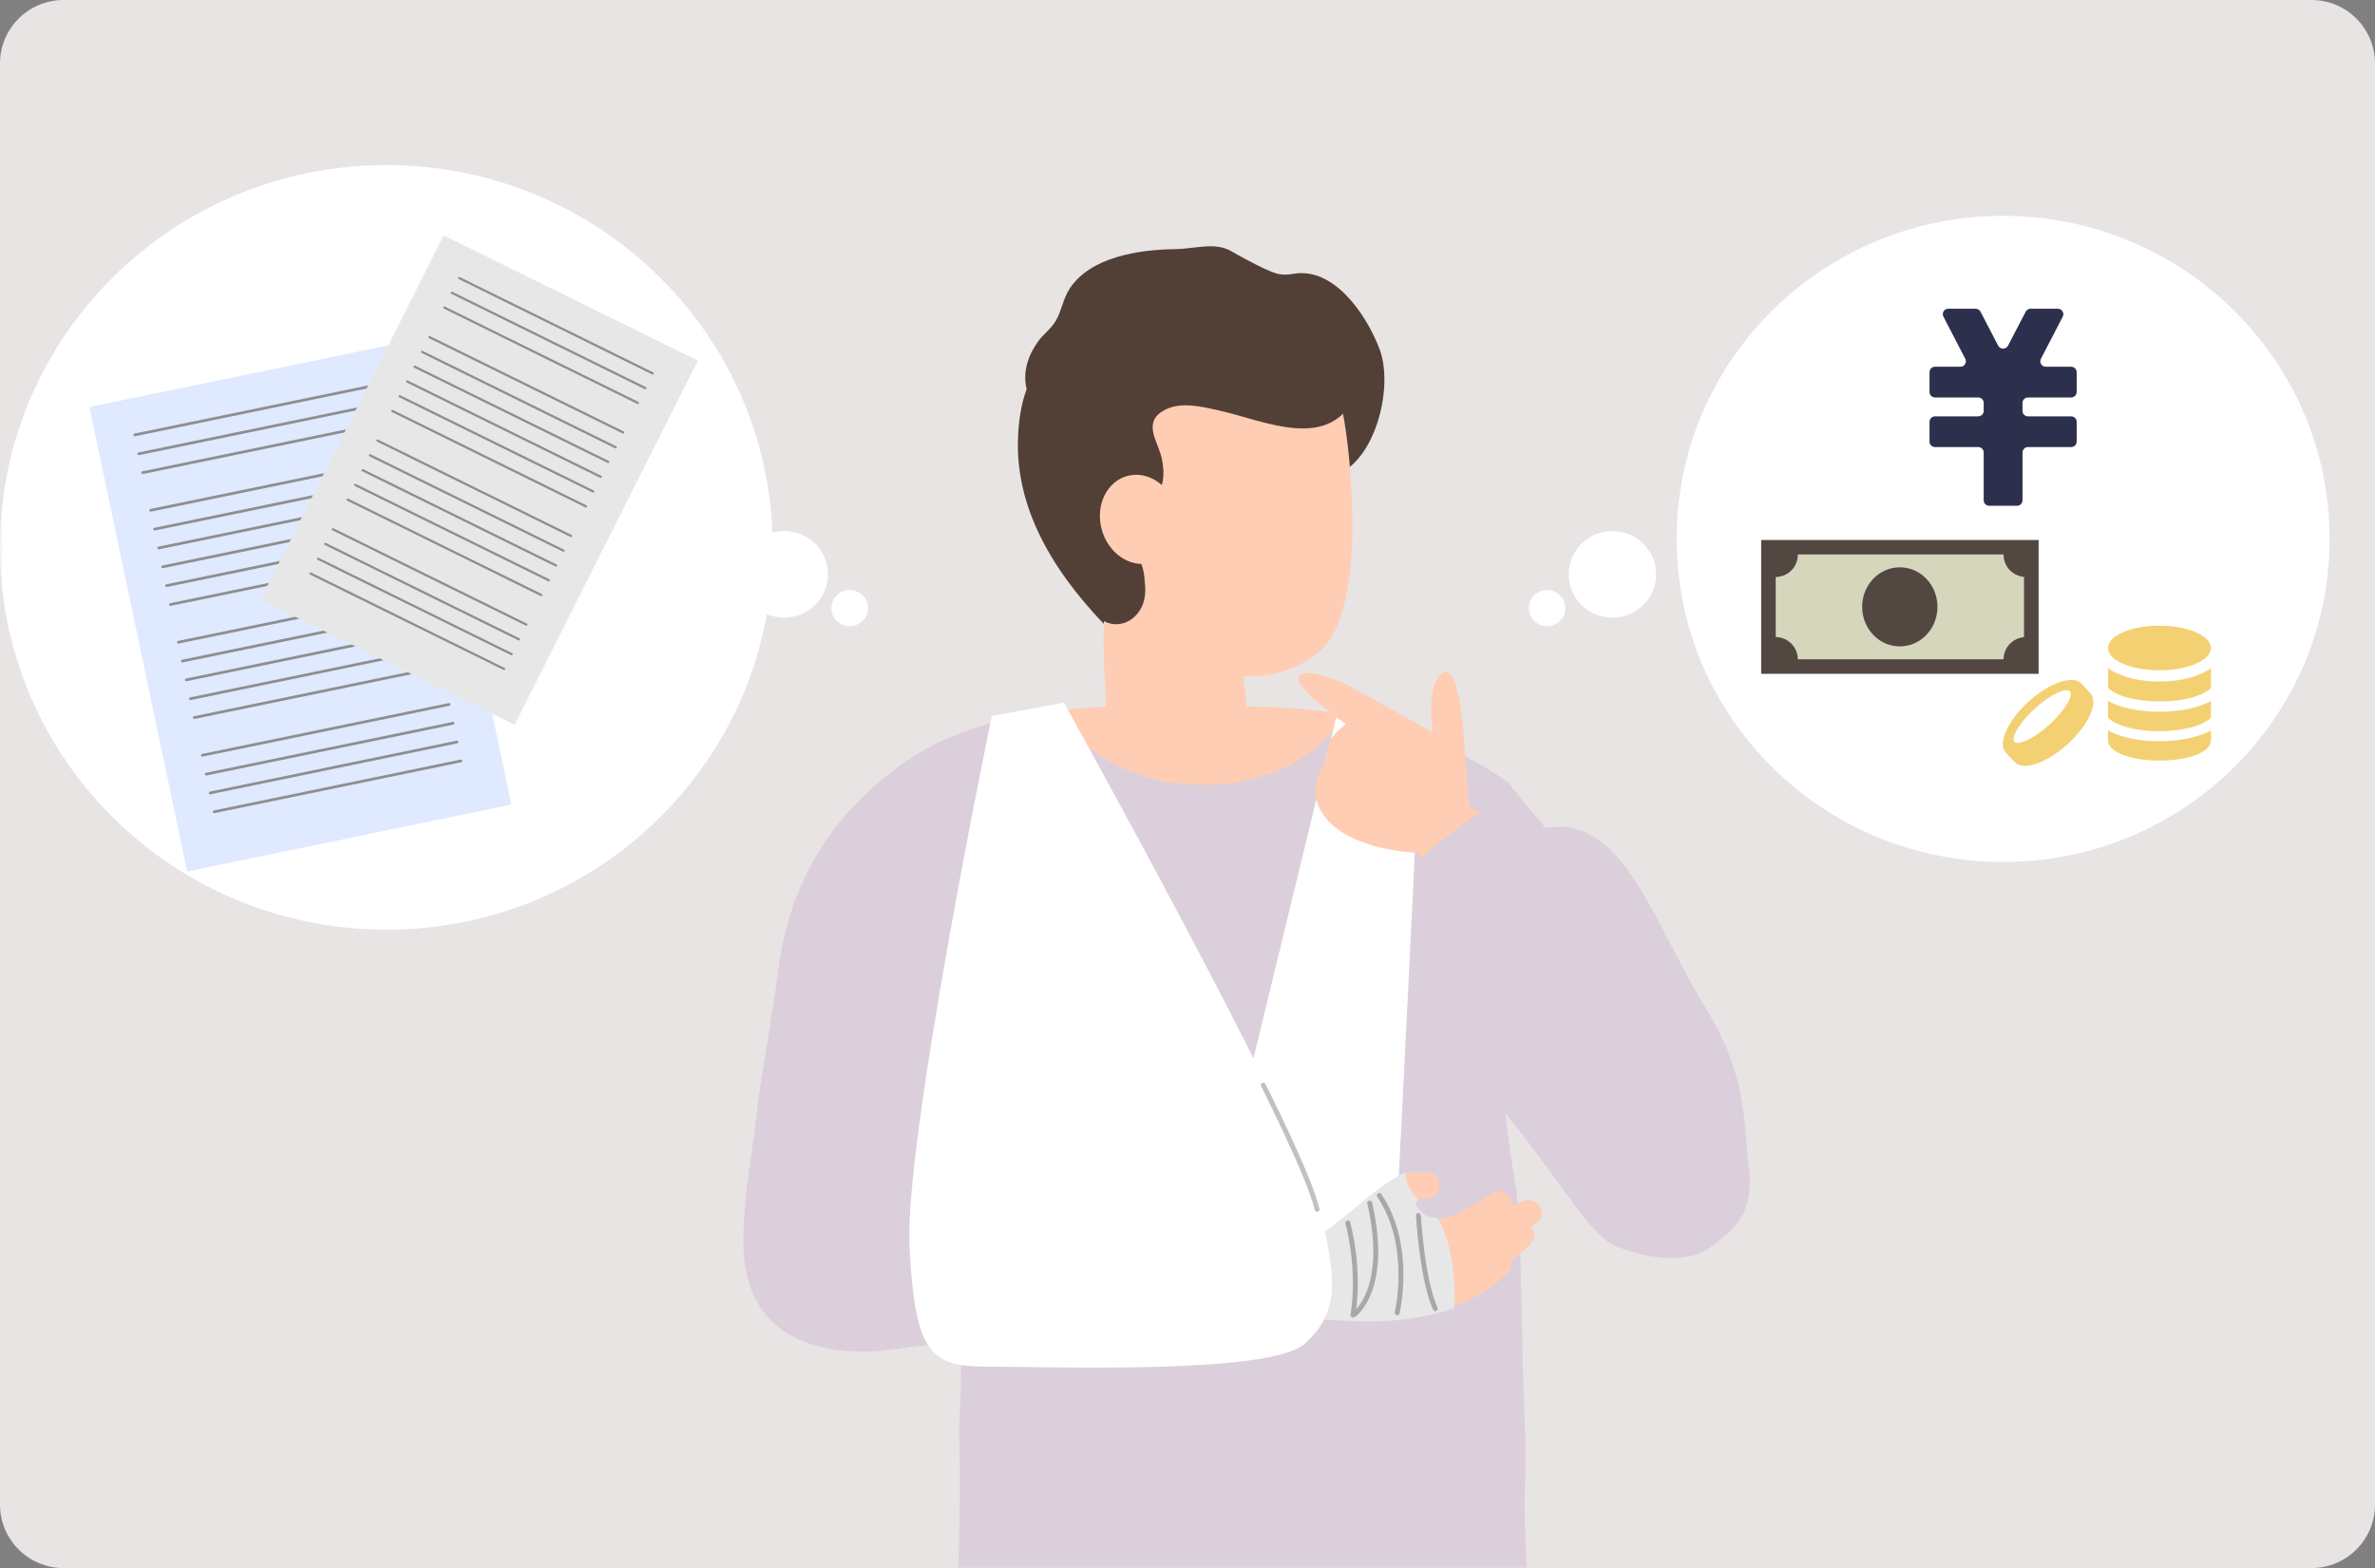 <svg fill="none" height="247" viewBox="0 0 374 247" width="374" xmlns="http://www.w3.org/2000/svg" xmlns:xlink="http://www.w3.org/1999/xlink"><rect x="0" y="0" width="374" height="247" fill="#808080" stroke="none"/><clipPath id="a"><path d="m0 0h374v247h-374z"/></clipPath><clipPath id="b"><path d="m0 0h374v247h-374z"/></clipPath><clipPath id="c"><path d="m0 26h366.85v261.05h-366.85z"/></clipPath><mask id="d" height="247" maskUnits="userSpaceOnUse" width="374" x="0" y="0"><g clip-path="url(#b)" fill="none"><path d="m364 0h-354c-5.523 0-10 4.477-10 10v227c0 5.523 4.477 10 10 10h354c5.523 0 10-4.477 10-10v-227c0-5.523-4.477-10-10-10z" fill="#e8e4e4"/></g></mask><g clip-path="url(#a)"><path d="m364 0h-354c-5.523 0-10 4.477-10 10v227c0 5.523 4.477 10 10 10h354c5.523 0 10-4.477 10-10v-227c0-5.523-4.477-10-10-10z" fill="#e8e4e4"/></g><g mask="url(#d)"><g clip-path="url(#c)"><path d="m315.44 135.78c28.39 0 51.41-22.78 51.41-50.89s-23.02-50.89-51.41-50.89-51.41 22.78-51.41 50.89 23.02 50.89 51.41 50.89z" fill="#fff"/><path d="m320.08 85.74h-41.01v19.21h41.01z" fill="#d6d6bd"/><path d="m316.39 85.061h-39.05v21.07h43.69v-21.07zm-.89 18.791h-32.39c0-1.92-1.55-3.47-3.48-3.51v-9.45c1.93-.03 3.48-1.59 3.48-3.51v-.05h32.4v.05c0 1.83 1.41 3.33 3.22 3.49v9.491c-1.81.16-3.22 1.67-3.22 3.49z" fill="#534741"/><path d="m299.17 89.359c-3.27 0-5.93 2.79-5.93 6.23s2.65 6.23 5.93 6.23 5.93-2.79 5.93-6.23-2.65-6.23-5.93-6.23z" fill="#534741"/><path d="m312.38 78.811v-7.53c0-.48-.39-.86-.87-.86h-6.79c-.48 0-.87-.38-.87-.86v-3.12c0-.48.39-.86.87-.86h6.79c.48 0 .87-.38.87-.86v-1.25c0-.48-.39-.86-.87-.86h-6.79c-.48 0-.87-.38-.87-.86v-3.12c0-.48.39-.86.87-.86h3.99c.65 0 1.07-.69.77-1.25l-3.44-6.64c-.3-.58.12-1.25.77-1.25h4.3c.33 0 .63.19.77.47l2.78 5.35c.32.62 1.22.62 1.55 0l2.78-5.35c.15-.28.45-.47.77-.47h4.3c.65 0 1.07.69.77 1.25l-3.44 6.64c-.3.58.12 1.25.77 1.25h3.99c.48 0 .87.38.87.86v3.12c0 .48-.39.86-.87.86h-6.79c-.48 0-.87.38-.87.86v1.25c0 .48.39.86.87.86h6.79c.48 0 .87.38.87.86v3.12c0 .48-.39.86-.87.86h-6.79c-.48 0-.87.38-.87.86v7.53c0 .48-.39.86-.87.86h-4.37c-.48 0-.87-.38-.87-.86z" fill="#2d304d"/><path d="m331.95 110.4v2.62c.84 1.01 3.81 2.15 8.11 2.15s7.27-1.13 8.11-2.15v-2.62c-1.94 1.13-5.08 1.72-8.11 1.72s-6.17-.59-8.11-1.72z" fill="#f3d172"/><path d="m340.06 110.491c4.29 0 7.27-1.13 8.11-2.15v-3.12c-.44.33-.98.65-1.66.95-1.75.76-4.04 1.18-6.44 1.18s-4.69-.41-6.44-1.18c-.67-.29-1.22-.61-1.66-.95v3.12c.84 1.01 3.81 2.15 8.11 2.15z" fill="#f3d172"/><path d="m340.06 116.759c-3.03 0-6.17-.59-8.11-1.72v1.55c0 1.94 3.62 3.22 8.11 3.22s8.11-1.28 8.11-3.22v-1.55c-1.94 1.13-5.08 1.72-8.11 1.72z" fill="#f3d172"/><path d="m348.16 102.071c0 1.94-3.62 3.51-8.11 3.51s-8.11-1.57-8.11-3.51 3.62-3.51 8.11-3.51 8.11 1.571 8.11 3.51z" fill="#f3d172"/><path d="m319.42 110.539c-3.29 3-4.89 6.59-3.56 8.01l1.4 1.5c1.32 1.43 5.08.15 8.36-2.85 3.29-3 4.89-6.59 3.56-8.01l-1.4-1.5c-1.33-1.43-5.08-.15-8.36 2.85zm3.33 3.58c-2.41 2.2-4.93 3.37-5.53 2.73-.59-.64.79-3.04 3.21-5.23 2.41-2.2 4.93-3.37 5.53-2.73.59.64-.79 3.04-3.21 5.23z" fill="#f3d172"/><path d="m253.91 97.29c3.8 0 6.88-3.05 6.88-6.82s-3.08-6.82-6.88-6.82-6.88 3.05-6.88 6.82 3.08 6.82 6.88 6.82z" fill="#fff"/><path d="m243.62 98.639c1.59 0 2.88-1.27 2.88-2.85s-1.29-2.85-2.88-2.85-2.88 1.27-2.88 2.85 1.29 2.85 2.88 2.85z" fill="#fff"/><path d="m60.84 146.45c33.6 0 60.84-26.96 60.84-60.22s-27.24-60.23-60.84-60.23-60.84 26.96-60.84 60.22 27.24 60.22 60.84 60.22z" fill="#fff"/><path d="m65.12 53.58-51.04 10.53 15.4 73.16 51.04-10.53z" fill="#dfe9ff"/><g stroke="#8e8e8e"><path d="m21.24 68.5 38.85-8.01" stroke-linecap="round" stroke-linejoin="round" stroke-width=".43"/><path d="m21.85 71.481 38.86-8.01" stroke-linecap="round" stroke-linejoin="round" stroke-width=".43"/><path d="m22.48 74.45 38.86-8.01" stroke-linecap="round" stroke-linejoin="round" stroke-width=".43"/><path d="m23.73 80.379 38.86-8.01" stroke-linecap="round" stroke-linejoin="round" stroke-width=".43"/><path d="m31.86 118.971 38.85-8.01" stroke-linecap="round" stroke-linejoin="round" stroke-width=".43"/><path d="m32.47 121.94 38.86-8.01" stroke-linecap="round" stroke-linejoin="round" stroke-width=".43"/><path d="m33.1 124.901 38.86-8.02" stroke-linecap="round" stroke-linejoin="round" stroke-width=".43"/><path d="m33.73 127.869 38.85-8.01" stroke-linecap="round" stroke-linejoin="round" stroke-width=".43"/><path d="m24.35 83.35 38.86-8.01" stroke-linecap="round" stroke-linejoin="round" stroke-width=".43"/><path d="m24.98 86.32 38.86-8.01" stroke-linecap="round" stroke-linejoin="round" stroke-width=".43"/><path d="m25.61 89.289 38.85-8.01" stroke-linecap="round" stroke-linejoin="round" stroke-width=".43"/><path d="m26.23 92.25 38.86-8.01" stroke-linecap="round" stroke-linejoin="round" stroke-width=".43"/><path d="m26.85 95.221 38.86-8.01" stroke-linecap="round" stroke-linejoin="round" stroke-width=".43"/><path d="m28.1 101.16 38.86-8.01" stroke-linecap="round" stroke-linejoin="round" stroke-width=".43"/><path d="m28.73 104.129 38.86-8.01" stroke-linecap="round" stroke-linejoin="round" stroke-width=".43"/><path d="m29.35 107.09 38.86-8.01" stroke-linecap="round" stroke-linejoin="round" stroke-width=".43"/><path d="m29.98 110.061 38.85-8.01" stroke-linecap="round" stroke-linejoin="round" stroke-width=".43"/><path d="m30.6 113.03 38.86-8.01" stroke-linecap="round" stroke-linejoin="round" stroke-width=".43"/></g><path d="m109.89 56.8-40.03-19.72-28.85 57.37 40.03 19.72z" fill="#e7e7e7"/><path d="m72.32 43.801 30.47 15.02" stroke="#8e8e8e" stroke-linecap="round" stroke-linejoin="round" stroke-width=".36"/><path d="m71.15 46.119 30.47 15.02" stroke="#8e8e8e" stroke-linecap="round" stroke-linejoin="round" stroke-width=".36"/><path d="m69.97 48.449 30.48 15.02" stroke="#8e8e8e" stroke-linecap="round" stroke-linejoin="round" stroke-width=".36"/><path d="m67.64 53.109 30.47 15" stroke="#8e8e8e" stroke-linecap="round" stroke-linejoin="round" stroke-width=".36"/><path d="m52.42 83.369 30.47 15.02" stroke="#8e8e8e" stroke-linecap="round" stroke-linejoin="round" stroke-width=".36"/><path d="m51.24 85.689 30.48 15.02" stroke="#8e8e8e" stroke-linecap="round" stroke-linejoin="round" stroke-width=".36"/><path d="m50.08 88.019 30.48 15.021" stroke="#8e8e8e" stroke-linecap="round" stroke-linejoin="round" stroke-width=".36"/><path d="m48.91 90.35 30.47 15.02" stroke="#8e8e8e" stroke-linecap="round" stroke-linejoin="round" stroke-width=".36"/><path d="m66.47 55.43 30.47 15.02" stroke="#8e8e8e" stroke-linecap="round" stroke-linejoin="round" stroke-width=".36"/><path d="m65.29 57.76 30.48 15" stroke="#8e8e8e" stroke-linecap="round" stroke-linejoin="round" stroke-width=".36"/><path d="m64.12 60.09 30.48 15.02" stroke="#8e8e8e" stroke-linecap="round" stroke-linejoin="round" stroke-width=".36"/><path d="m62.95 62.42 30.47 15" stroke="#8e8e8e" stroke-linecap="round" stroke-linejoin="round" stroke-width=".36"/><path d="m61.79 64.74 30.47 15.02" stroke="#8e8e8e" stroke-linecap="round" stroke-linejoin="round" stroke-width=".36"/><path d="m59.44 69.4 30.48 15.02" stroke="#8e8e8e" stroke-linecap="round" stroke-linejoin="round" stroke-width=".36"/><path d="m58.27 71.721 30.47 15.02" stroke="#8e8e8e" stroke-linecap="round" stroke-linejoin="round" stroke-width=".36"/><path d="m57.1 74.061 30.47 15.02" stroke="#8e8e8e" stroke-linecap="round" stroke-linejoin="round" stroke-width=".36"/><path d="m55.93 76.381 30.48 15.02" stroke="#8e8e8e" stroke-linecap="round" stroke-linejoin="round" stroke-width=".36"/><path d="m54.76 78.711 30.48 15.02" stroke="#8e8e8e" stroke-linecap="round" stroke-linejoin="round" stroke-width=".36"/><path d="m123.51 97.29c3.8 0 6.88-3.05 6.88-6.82s-3.08-6.82-6.88-6.82-6.88 3.05-6.88 6.82 3.08 6.82 6.88 6.82z" fill="#fff"/><path d="m133.81 98.639c1.59 0 2.88-1.27 2.88-2.85s-1.29-2.85-2.88-2.85-2.88 1.27-2.88 2.85 1.29 2.85 2.88 2.85z" fill="#fff"/><path d="m149.67 125.57c0-9.31 6.16-14.52 31.8-14.37 18.24.11 39.07-.89 39.07 8.42s-14.06 22.67-32.31 22.67-38.57-7.4-38.57-16.72z" fill="#ffcdb3"/><path d="m160.33 68.46c.12-2.17.46-4.81 1.34-7.15-.65-2.7.19-5.29 1.83-7.56.83-1.13 2.08-2.04 2.78-3.25.91-1.59 1.14-3.48 2.16-5.03 3.29-5.04 11-6.16 16.66-6.23 3.07-.03 6.26-1.21 8.91.39 1.07.64 3.75 2.07 4.8 2.55 2.14.97 2.81 1.3 4.93.94 6.04-1 11.08 5.72 13.44 11.69 2.35 5.95-.47 17.15-6.27 19.77-3.49 1.57-6.11-10.69-5.79-13.44-1.58.64-3.41.88-5.34.61-1.62-.23-3.1-.53-4.53-.76-4.03.82-7.84 2.85-8.61 6.95-.06.48-.1.96-.15 1.44-.33 3.05-3.22 4.38-5.51 3.84.54 2.15.8 4.33.86 6.63.03 1.36-.5 2.37-1.3 3.03.06.89.11 1.8.19 2.69.12 1.61-.75 2.78-1.95 3.43.84 1.94 1.83 3.84 2.99 5.69 2.5 4.01-3.23 8.32-6.55 5.01-8.38-8.34-15.6-18.96-14.88-31.25h.01z" fill="#524037"/><path d="m175.68 83.169c.12-.56.22-1.11.25-1.68.07-1.06-.08-2.12-.19-3.16-.68-6.55.19-13.68 4.52-18.69 3.02-3.48 7.58-5.6 12.21-5.7 4.64-.1 9.28 1.81 12.48 5.11.84.86 1.58 1.8 2.47 2.6.57.51 1.22.96 1.71 1.55.66.8 1.11-3.03 1.42-2.04 1.83 6.02 2.57 17.17 2.41 23.45-.11 4.78-.87 11.9-3.4 15.95-2.54 4.06-8.98 6.38-13.77 5.9.3 4.21 1.21 7.45 1.19 11.66 0 3.22.59 6.23-2.61 7.83-2.6 1.3-5.87.99-8.67.76-3-.24-6.27-.61-8.35-2.75-1.87-1.92-2.29-4.77-2.59-7.42-1.17-10.8-1.64-21.81.7-32.42.07-.32.14-.64.21-.96h.01z" fill="#ffcdb3"/><path d="m170.71 82.63c.07-.75.46-1.34 1-1.69-.59-5.27-.06-10.49 2.9-15.32-.09-.08-.19-.15-.26-.24-.82-.38-1.24-1.41-1.07-2.36-.06-.44-.08-.88 0-1.34.4-2.94 3.15-4.62 6.58-5.58.22-.86.94-1.66 1.98-1.73.65-.05 1.3-.05 1.94-.05-.57-3.37 4.02-2.84 8.59-1.57.02-1.4 1.43-2.7 3.06-1.8 1.93 1.07 3.56 2.28 5.05 3.78.26.22.53.44.79.65 4.01.81 7.78 2.55 7.71 6.16.42-.45.78-.99 1.08-1.65 1.09-2.42 4.68-.33 3.6 2.08-4.22 9.4-14.44 4.3-21.69 2.69-3.06-.68-6.41-1.5-8.99.17-3.01 1.96-.55 4.81-.01 7.48.35 1.77.4 3.57-.44 5.21-1.75 3.41-6 3.31-3.89 8.52.74 1.82 1.59 3.54 1.61 5.51.31 2-.01 4.03-1.47 5.48-2.54 2.54-6.61 1.16-6.96-2.38-.03-.32 0-.6.09-.84-1.33-3.61-1.38-8.89-1.18-11.21h-.02z" fill="#524037"/><path d="m117.11 193.019c.42-7.28 1.28-10.83 1.81-15.71.84-7.7 1.48-9.57 3.57-23.92 2.13-19.2 13.89-28.47 16.66-30.79 6.61-5.51 12.05-7.36 19.5-9.45.61-.28 3.7-.91 8.27-1.53 2.78 6.92 11.76 12.01 22.44 12.01s19.17-4.8 22.2-11.44c1.45.34 2.88.73 4.23 1.17 7.8 2.55 15.26 5.11 21.81 9.99 3.67 5.03 12.44 13.39 13.85 21.43 3.4 19.38-21.8-11.51-12.79 42.01.88 5.26 1 23.74 1.17 29.06.29 9.78.58 12.66.29 19.28-.21 4.65.61 19.6 1.45 24.17-.5 9.02-2.28 10.12-7.49 16.72-5.25 6.65-14.71 8.47-22.69 9.74-9.14 1.45-18.39 1.57-27.61.99-5.1-.32-10.19-.85-15.27-1.44-3.76-.44-7.94-.47-11.56-1.62-7.31-2.34-7.51-9.97-7.07-16.29 1.45-20.86 1.35-35.73 1.15-43.02 0 .64.62-9.92.12-12.56-.2-1.04-10.86 1.05-14.35 1.09-20.3.22-19.98-14.42-19.67-19.88z" fill="#dbcfdb"/><path d="m181.22 88.661c3.26-.86 5.09-4.62 4.08-8.4s-4.48-6.16-7.74-5.3-5.09 4.62-4.08 8.4 4.48 6.16 7.74 5.3z" fill="#ffcdb3"/><path d="m219.44 200.49c.41-5.22 4.34-85.98 4.34-85.98l-12.44-5.28-21.02 86.59 29.11 4.67z" fill="#fff"/><path d="m237.61 200.2c.44-.47.53-1.1.39-1.69.97-.72 1.91-1.48 2.81-2.31 1.01-.93.99-2.18.29-2.97.28-.19.55-.35.83-.55 2.23-1.6-.21-4.62-2.48-3.33-.44.25-.86.45-1.29.61.12-1.48-1.59-3-3.19-1.99-.42-.02-8.61 6.65-11.65 3.12-1.33-1.55-.73-2.39 1.59-2.32 2.27-.34 2.53-3.79.09-4.09-.94-.11-3.37 0-3.82.2-6.38 2.79-10.46 9.89-17.49 11.95l-8.33-.24c-3.04-.09-9.62-1.61-11.43 1.95-1.44 2.84.72 5.69 3.41 6.62 2.51.86 20.98 2.28 27.41 2.42 8.39.19 16.93-1 22.88-7.37v-.02z" fill="#ffcdb3"/><path d="m181.98 198.589c1.92-3.77 8.88-2.16 12.1-2.06l8.81.25c7.2-2.11 12.03-9.04 18.43-12.16.07 1.06.24 1.84.75 2.67s.82 1.49 1.56 1.73c-.95.34-.97.56.01 1.7.67.77 1.58 1.08 2.6 1.09.67 1.01 1.23 2.1 1.6 3.35 1.05 3.62 1.35 7.11 1.19 10.93-4.54 1.48-9.52 2.17-14.45 2.06-6.8-.15-26.34-1.65-28.99-2.56-2.85-.98-5.13-4-3.61-7z" fill="#e7e7e7"/><path d="m167.54 110.67s36.09 65 39.71 77.98c3.61 12.99 3.59 18.17-1.83 23.04s-40.65 3.58-49.69 3.58-11.6-1.67-12.5-18.71 12.95-83.76 12.95-83.76l11.37-2.14h-.01z" fill="#fff"/><path d="m198.93 170.91s7.3 14.46 8.48 19.59" stroke="#c1c1c1" stroke-linecap="round" stroke-linejoin="round" stroke-width=".77"/><path d="m212.25 192.641s2 7.12.8 14.51" stroke="#a8a8a8" stroke-linecap="round" stroke-linejoin="round" stroke-width=".77"/><path d="m220.02 206.791s2.52-10.63-2.82-18.48" stroke="#a8a8a8" stroke-linecap="round" stroke-linejoin="round" stroke-width=".77"/><path d="m223.36 191.461s.59 10.2 2.67 14.68" stroke="#a8a8a8" stroke-linecap="round" stroke-linejoin="round" stroke-width=".77"/><path d="m213.28 207.03s5.54-3.94 2.41-17.52" stroke="#a8a8a8" stroke-linecap="round" stroke-linejoin="round" stroke-width=".77"/><path d="m231.35 127.009-.65-8.46s-.61-14.28-3.47-12.59-1.59 9.39-1.59 9.39l-13.77-7.64s-6.11-2.81-7.28-1.2 7.33 7.56 7.33 7.56-3.37 2.54-2.85 4.07-4.46 5.63-.24 10.77c4.22 5.15 14.36 5.43 14.36 5.43l2.99 4.1 8.76-9.29-3.57-2.13h-.01z" fill="#ffcdb3"/><path d="m246.04 130.22s-5.31.25-5.65.64c-.55.63-1.71-2.99-4.27-3.41-2.57-.43-6.5 2.89-7.92 4.01-1.93 1.53-5.02 3.61-5.02 5.74s2.21 3.43 2.23 4.42c0 .73-1.98 2.91-2.41 8s.44 9.6 11.59 22.75 15.52 22.26 19.94 23.97c5.75 2.22 11.52 2.62 15 0 4.66-3.51 6.68-5.86 5.82-13.06-.86-7.21-.24-14.09-7.11-25.11-6.86-11.04-11.9-27.51-22.19-27.94z" fill="#dbcfdb"/></g></g></svg>